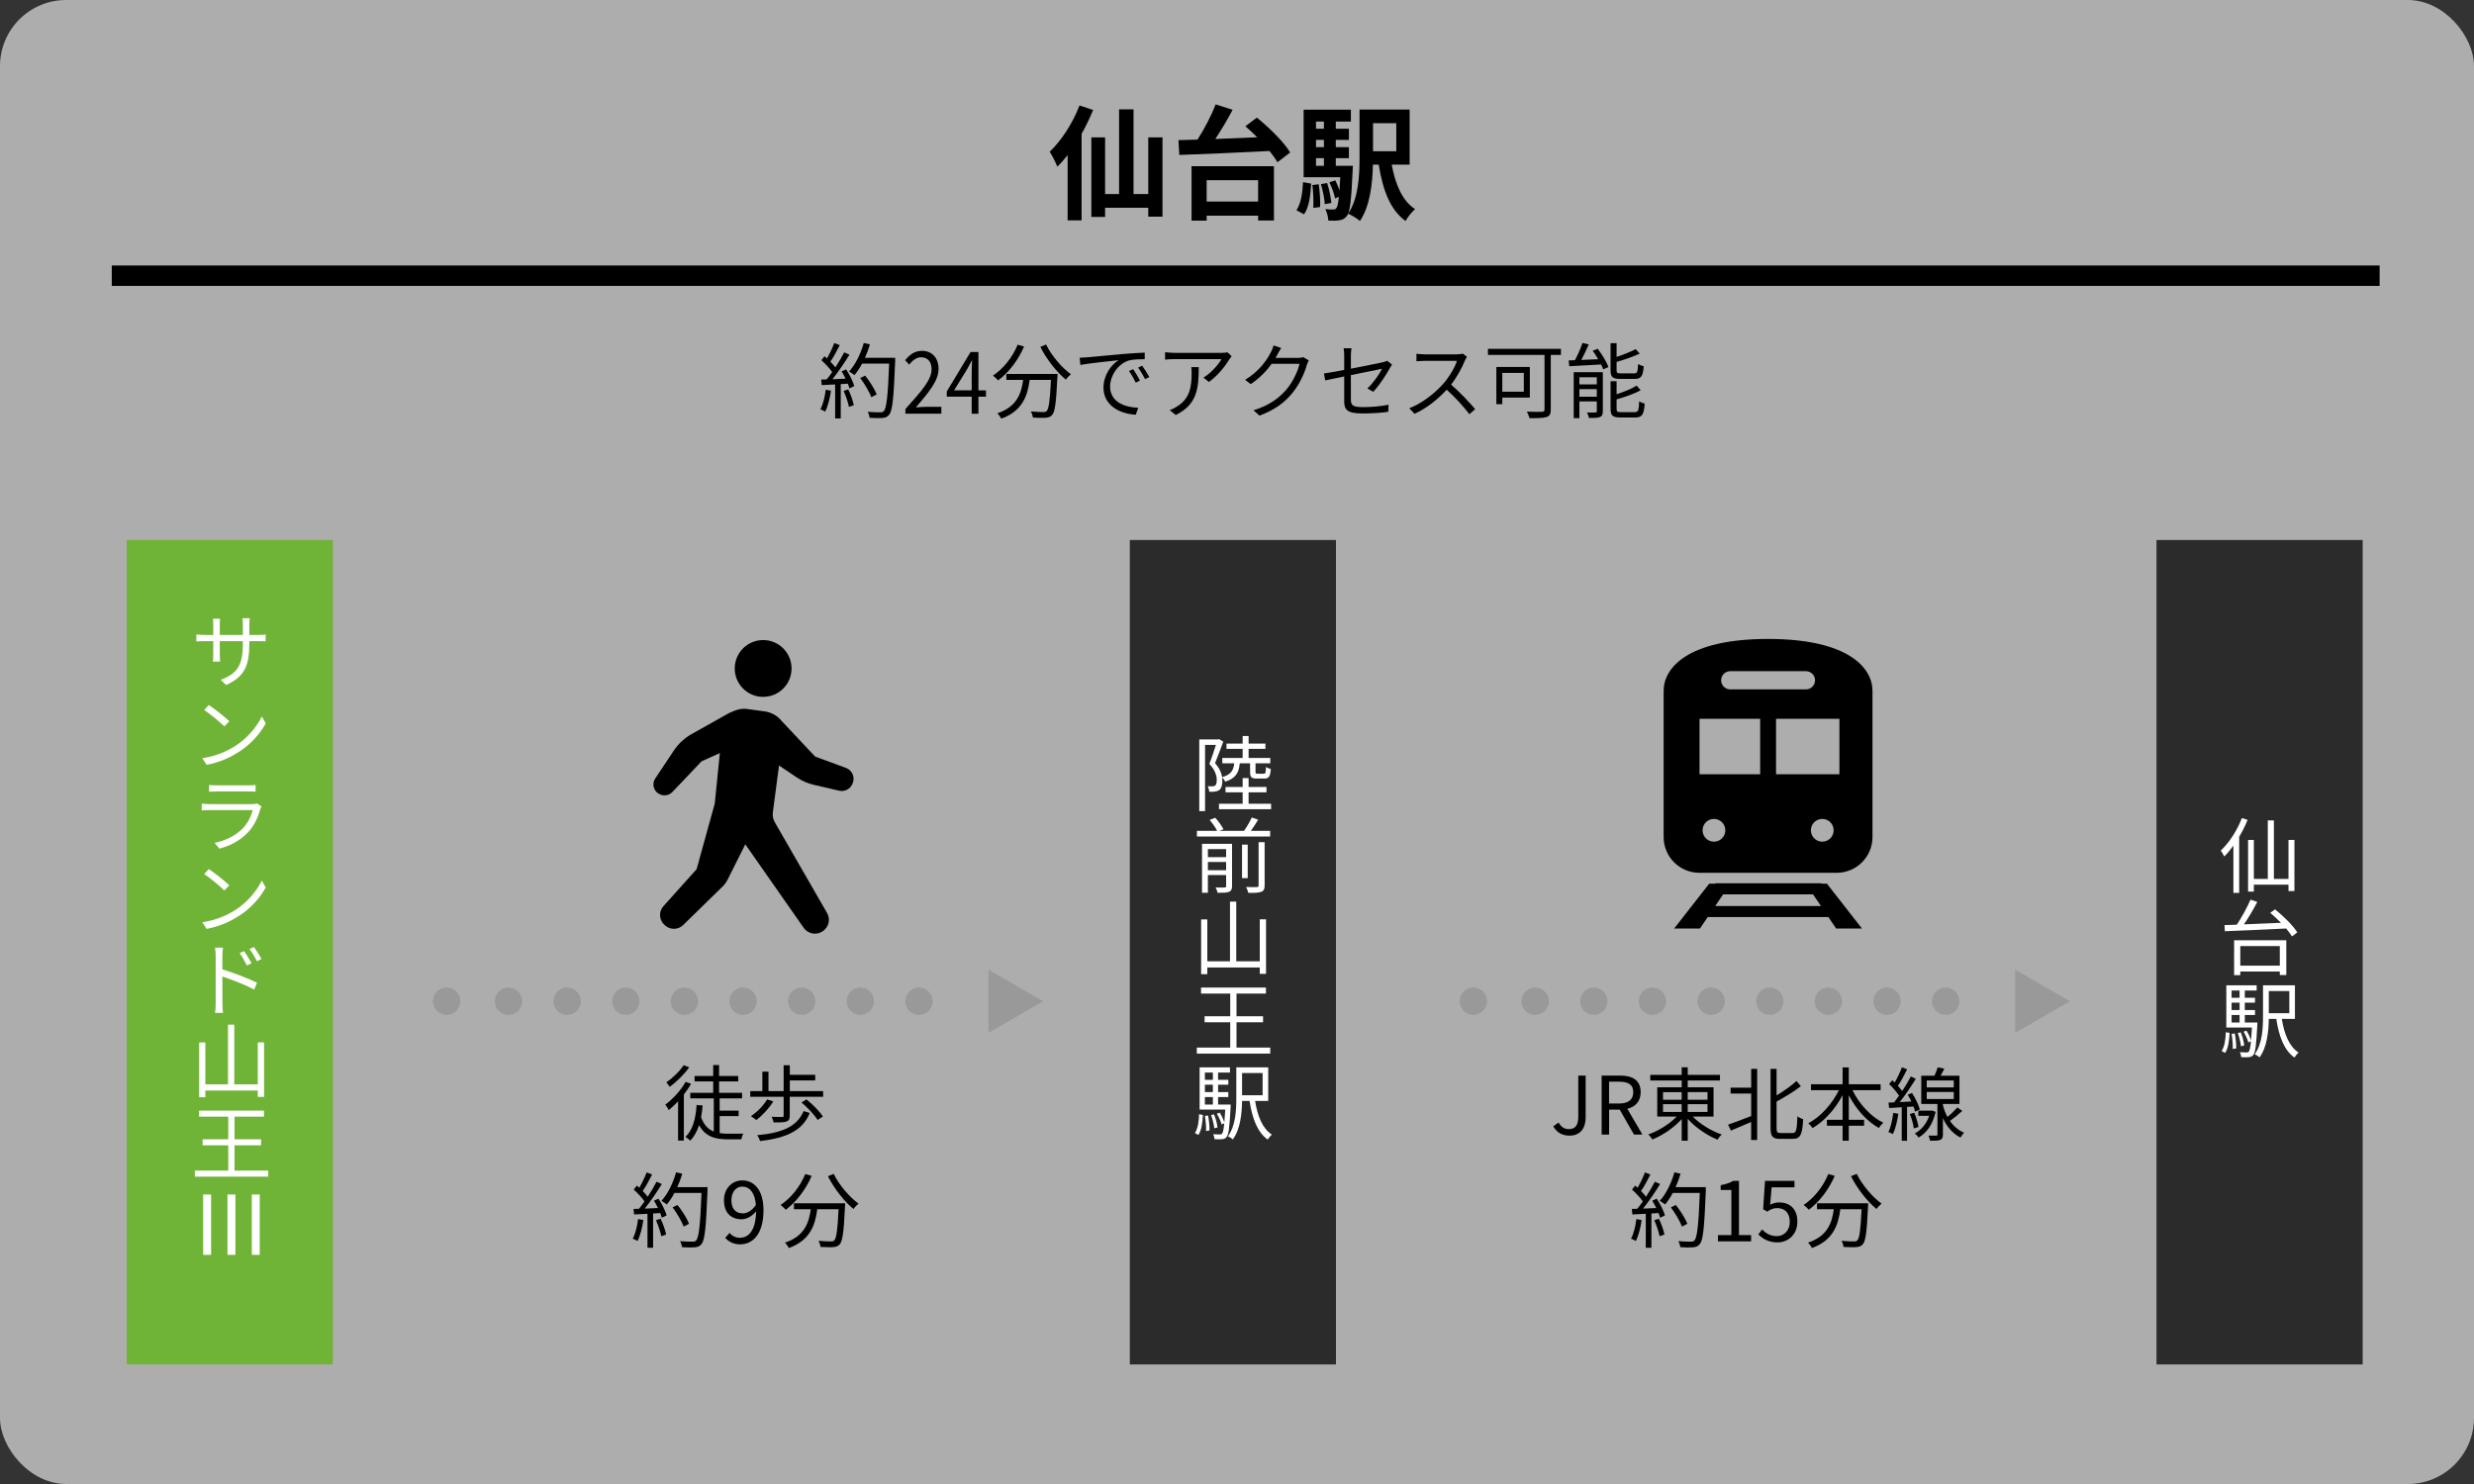 <?xml version="1.0" encoding="UTF-8"?><svg id="_レイヤー_2" xmlns="http://www.w3.org/2000/svg" width="600" height="360" viewBox="0 0 600 360"><rect x="0" y="0" width="600" height="360" fill="#333333" stroke="none"/><defs><style>.cls-1{fill:#70b437;}.cls-2{fill:#fff;}.cls-3{fill:none;stroke:#000;stroke-miterlimit:10;stroke-width:4.95px;}.cls-4{opacity:.6;}.cls-5{fill:#999;}.cls-6{isolation:isolate;opacity:.75;}</style></defs><g id="_レイヤー_1-2"><g><g class="cls-4"><rect class="cls-2" width="600" height="360" rx="16.04" ry="16.04"/></g><rect class="cls-1" x="30.73" y="131" width="50" height="200"/><rect class="cls-6" x="274" y="131" width="50" height="200"/><rect class="cls-6" x="523" y="131" width="50" height="200"/><g><path d="m265.1,26.67c-.78,1.92-1.71,3.9-2.79,5.79v21h-3.39v-15.84c-.81,1.05-1.65,1.98-2.49,2.82-.33-.84-1.26-2.79-1.86-3.63,2.85-2.7,5.61-6.96,7.23-11.22l3.3,1.08h0Zm16.83,6.66v19.23h-3.45v-2.16h-10.47v2.22h-3.33v-19.29h3.33v13.74h3.39v-20.55h3.51v20.55h3.57v-13.74h3.45,0Z"/><path d="m304.82,28.53c2.97,2.43,6.54,5.88,8.07,8.46l-3.09,2.37c-.45-.81-1.11-1.74-1.92-2.73-7.92.42-16.29.75-21.87.96l-.21-3.6c1.38-.03,2.94-.09,4.62-.12,1.68-2.61,3.39-5.91,4.41-8.55l4.11,1.32c-1.26,2.37-2.76,4.89-4.2,7.08,3.24-.12,6.72-.27,10.17-.42-.96-.96-1.95-1.86-2.88-2.67,0,0,2.79-2.1,2.79-2.1Zm-15.84,11.79h19.98v13.17h-3.84v-1.17h-12.48v1.2h-3.66v-13.2Zm3.66,3.39v5.19h12.48v-5.19h-12.48Z"/><path d="m314.42,51c1.08-1.59,1.47-4.17,1.59-6.81l1.98.36c-.18,2.82-.48,5.7-1.74,7.44l-1.83-.99h0Zm13.68-10.77s-.03.81-.06,1.2c-.3,7.2-.66,10.05-1.38,10.95-.54.69-1.05.93-1.8,1.05-.63.12-1.62.12-2.7.09-.06-.87-.33-2.04-.75-2.79.84.09,1.53.09,1.89.09s.6-.06.81-.36c.24-.3.42-1.08.6-2.7l-.93.36c-.18-1.08-.78-2.67-1.38-3.9l1.44-.48c.36.75.75,1.62,1.02,2.43.06-.9.12-1.95.18-3.18h-8.88v-16.38h11.46v2.88h-3.66v1.74h3.18v2.7h-3.18v1.77h3.18v2.67h-3.18v1.86s4.14,0,4.14,0Zm-8.28,4.47c.27,1.74.42,4.05.33,5.52l-1.65.21c.09-1.5,0-3.78-.21-5.55l1.53-.18Zm-.66-15.21v1.74h1.92v-1.74h-1.92Zm1.92,4.44h-1.92v1.77h1.92v-1.77Zm-1.92,6.3h1.92v-1.86h-1.92v1.86Zm2.7,4.17c.51,1.53.9,3.51,1.02,4.83l-1.59.3c-.06-1.29-.48-3.3-.93-4.86l1.5-.27Zm15.66-4.47c.87,4.74,2.55,8.79,5.67,10.8-.78.66-1.83,1.98-2.31,2.88-3.78-2.73-5.52-7.56-6.51-13.68h-1.41c-.09,4.53-.69,10.08-3.15,13.68-.57-.54-2.07-1.44-2.85-1.77,2.55-3.81,2.76-9.39,2.76-13.74v-11.52h12.15v13.35h-4.35Zm-4.53-10.05v6.81h5.64v-6.81s-5.64,0-5.64,0Z"/></g><g><path d="m201.54,94.78c-.28,1.88-.76,3.8-1.42,5.08-.24-.18-.84-.46-1.16-.56.66-1.22,1.08-3,1.3-4.76l1.28.24Zm3.66-5.18c.84,1.28,1.7,2.98,1.98,4.06l-1.18.56c-.08-.34-.2-.72-.38-1.14l-1.72.1v8.32h-1.36v-8.24l-3.26.16-.12-1.34c.4,0,.86-.02,1.32-.04.44-.52.9-1.14,1.34-1.78-.6-.9-1.68-2.04-2.62-2.88l.76-.96c.2.16.4.34.6.52.66-1.12,1.36-2.62,1.78-3.72l1.32.5c-.68,1.34-1.52,2.94-2.28,4.02.48.48.9.96,1.22,1.38.82-1.26,1.58-2.56,2.14-3.64l1.28.56c-1.16,1.88-2.76,4.24-4.14,5.96,1-.04,2.1-.1,3.2-.14-.3-.62-.64-1.24-.98-1.78l1.1-.48h0Zm.52,4.86c.58,1.22,1.16,2.8,1.34,3.84l-1.18.4c-.18-1.04-.74-2.64-1.28-3.88l1.12-.36Zm11.38-6.9c-.36,8.96-.64,12.06-1.46,13.04-.46.58-.9.72-1.66.8-.66.06-1.88.04-3.08-.04-.04-.42-.2-1.06-.48-1.46,1.34.12,2.56.12,3.06.12.38,0,.64-.04.86-.3.66-.68,1-3.72,1.3-11.52h-6.56c-.56,1.06-1.2,2.02-1.86,2.8-.28-.24-.94-.68-1.3-.88,1.54-1.66,2.82-4.28,3.56-6.92l1.5.34c-.34,1.12-.74,2.22-1.22,3.26h7.34v.76h0Zm-5.78,8.8c-.46-1.22-1.58-3.2-2.7-4.66l1.2-.58c1.12,1.4,2.32,3.3,2.8,4.56,0,0-1.3.68-1.3.68Z"/><path d="m248.36,84.06c-1.44,3.36-3.76,6.34-6.28,8.22-.26-.32-.9-.88-1.26-1.16,2.52-1.68,4.74-4.44,5.98-7.5l1.56.44Zm8.12,6.66s-.02.52-.04.72c-.28,6.14-.58,8.44-1.26,9.2-.42.5-.84.62-1.54.7-.66.06-1.9.02-3.14-.04-.04-.44-.22-1.04-.5-1.48,1.3.12,2.54.14,3,.14.42,0,.66-.04.84-.26.52-.5.8-2.5,1.04-7.54h-5.16c-.52,3.94-1.8,7.56-6.88,9.4-.2-.38-.62-.98-.96-1.3,4.7-1.56,5.8-4.74,6.26-8.1h-4.08v-1.44h12.42Zm-2.78-7.14c1.3,2.68,3.86,5.68,6.02,7.2-.38.32-.94.9-1.22,1.32-2.2-1.78-4.72-5-6.2-7.96l1.4-.56h0Z"/><path d="m263.6,86.68c1.3-.12,5.04-.48,8.68-.8,2.16-.18,4.02-.28,5.34-.34v1.6c-1.14,0-2.86.02-3.88.32-2.82.9-4.52,3.92-4.52,6.26,0,3.86,3.6,5.08,6.82,5.2l-.58,1.68c-3.66-.16-7.84-2.12-7.84-6.54,0-3.08,1.86-5.6,3.68-6.68-1.74.2-7.14.72-9.28,1.16l-.18-1.76c.76-.02,1.38-.06,1.76-.1h0Zm12.86,5.66l-1.02.48c-.46-.96-1.04-2-1.64-2.82l1.02-.44c.46.66,1.22,1.9,1.64,2.78Zm2.28-.86l-1.04.48c-.48-.96-1.06-1.94-1.7-2.78l1-.46c.48.66,1.26,1.88,1.74,2.76h0Z"/><path d="m298.7,86.42c-.14.2-.4.5-.54.72-.8,1.36-2.7,3.94-4.98,5.52l-1.32-1.06c1.84-1.08,3.72-3.24,4.36-4.48h-11.38c-.74,0-1.48.04-2.28.12v-1.8c.7.08,1.54.16,2.28.16h11.48c.38,0,1.1-.06,1.4-.12l.98.94h0Zm-7.98,2.64c0,5.42-.48,9.08-5.58,11.62l-1.46-1.2c.54-.18,1.22-.5,1.78-.88,3.1-1.9,3.54-4.76,3.54-8.1,0-.48-.02-.92-.08-1.44h1.8,0Z"/><path d="m317.42,87.44c-.16.28-.36.74-.48,1.06-.54,2-1.76,4.72-3.54,6.88-1.82,2.22-4.2,4.06-7.96,5.44l-1.44-1.3c3.66-1.08,6.16-2.9,7.98-5.02,1.56-1.84,2.78-4.42,3.18-6.24h-6.76c-1.2,1.68-2.88,3.46-5.06,4.92l-1.38-1.04c3.46-2.06,5.42-4.96,6.28-6.76.22-.34.5-1.06.62-1.58l1.86.62c-.34.52-.7,1.18-.9,1.56-.14.28-.3.56-.48.84h5.44c.54,0,.98-.06,1.3-.18l1.34.8h0Z"/><path d="m331.62,94.22c1.5-1.36,2.96-3.56,3.56-4.76-.34.08-4.02.82-7.56,1.54v5.94c0,1.38.5,1.82,2.9,1.82s4.24-.2,6.24-.58l-.08,1.72c-1.78.24-3.78.4-6.28.4-3.72,0-4.4-.96-4.4-2.94v-6.04c-2.02.4-3.8.78-4.6.96l-.32-1.68c.9-.12,2.8-.46,4.92-.86v-3.42c0-.6-.04-1.26-.14-1.84h1.9c-.1.58-.14,1.26-.14,1.84v3.12c3.4-.66,6.9-1.38,7.74-1.56.44-.1.82-.22,1.06-.36l1.18.92c-.14.2-.36.54-.5.8-.92,1.66-2.48,4.16-4.08,5.82l-1.4-.84h0Z"/><path d="m355.78,86.56c-.12.16-.38.6-.5.88-.68,1.72-1.94,4.06-3.36,5.86,2.1,1.8,4.54,4.4,5.84,5.96l-1.4,1.22c-1.34-1.76-3.46-4.12-5.5-5.94-2.14,2.3-4.84,4.5-7.8,5.84l-1.28-1.34c3.22-1.26,6.18-3.64,8.24-5.94,1.36-1.54,2.82-3.92,3.32-5.56h-7.8c-.7,0-1.8.08-2.02.1v-1.82c.28.04,1.42.14,2.02.14h7.72c.66,0,1.18-.08,1.5-.18l1.02.78h0Z"/><path d="m378.56,86.1h-2.46v13.24c0,1.08-.26,1.6-1.02,1.82-.8.28-2.18.28-4.14.28-.1-.42-.4-1.16-.64-1.58,1.6.08,3.24.06,3.7.04.44-.02.58-.16.58-.58v-13.22h-13.72v-1.48h17.7v1.48Zm-14.22,10.34v1.6h-1.44v-9.02h8.12v7.42h-6.68Zm0-5.98v4.56h5.22v-4.56h-5.22Z"/><path d="m387.48,84.6c1.04,1.38,2.18,3.22,2.6,4.44l-1.26.56c-.12-.34-.3-.74-.52-1.18-2.8.16-5.68.3-7.72.42l-.14-1.4c.46-.02.96-.04,1.52-.06.68-1.26,1.42-2.96,1.84-4.18l1.5.36c-.54,1.22-1.18,2.62-1.8,3.76l4.1-.18c-.42-.72-.88-1.44-1.34-2.06l1.22-.48Zm1.24,15.16c0,.74-.14,1.16-.68,1.4-.56.22-1.42.24-2.68.24-.08-.38-.28-.98-.48-1.34.94.04,1.78.02,2.06,0,.26,0,.32-.06.32-.32v-2.36h-4.22v4.06h-1.38v-11.16h7.06v9.48Zm-5.68-8.24v1.72h4.22v-1.72h-4.22Zm4.22,4.72v-1.84h-4.22v1.84h4.22Zm5.74-4.32c-1.9,0-2.4-.44-2.4-2.08v-6.6h1.46v3.34c1.7-.56,3.48-1.28,4.62-1.88l1,1.08c-1.58.74-3.7,1.46-5.62,2.02v2.02c0,.64.16.76,1.06.76h3.18c.76,0,.9-.32.98-2.3.34.24.92.48,1.36.58-.18,2.42-.64,3.06-2.22,3.06h-3.42,0Zm3.46,8.06c.84,0,.98-.4,1.08-2.64.34.24.92.48,1.34.56-.2,2.68-.64,3.38-2.3,3.38h-3.54c-1.92,0-2.44-.44-2.44-2.08v-6.72h1.46v3.16c1.82-.58,3.72-1.36,4.86-2.1l.98,1.12c-1.54.88-3.82,1.64-5.84,2.22v2.32c0,.66.18.78,1.12.78h3.28Z"/></g><g><path class="cls-2" d="m62.62,154.03c.88,0,1.54-.04,1.8-.1v1.66c-.2-.02-.92-.06-1.78-.06h-2.18v.68c0,5.24-1.12,7.94-5.62,9.96l-1.3-1.26c3.56-1.36,5.36-3.04,5.36-8.56v-.82h-5.6v3.18c0,.74.06,1.6.08,1.78h-1.76c.04-.18.1-1.02.1-1.78v-3.18h-2.12c-.84,0-1.76.06-1.98.08v-1.7c.18.04,1.14.12,1.98.12h2.12v-2.52c0-.64-.06-1.22-.08-1.42h1.74c-.02.2-.08.74-.08,1.42v2.52h5.6v-2.44c0-.78-.06-1.42-.1-1.62h1.76c-.02.2-.1.84-.1,1.62v2.44s2.16,0,2.16,0Z"/><path class="cls-2" d="m56.93,181.05c3.04-1.9,5.42-4.82,6.56-7.24l.96,1.68c-1.34,2.44-3.64,5.12-6.62,6.98-1.96,1.24-4.44,2.46-7.72,3.06l-1.04-1.6c3.44-.52,6-1.72,7.86-2.88h0Zm-1.32-6.08l-1.2,1.24c-1-1-3.42-3-4.88-3.98l1.1-1.2c1.32.86,3.94,2.9,4.98,3.94h0Z"/><path class="cls-2" d="m63.42,195.61c-.1.18-.22.42-.26.56-.52,1.94-1.4,3.98-2.88,5.6-2.06,2.24-4.54,3.4-7.04,4.1l-1.2-1.4c2.78-.56,5.24-1.84,6.92-3.6,1.18-1.26,1.98-2.92,2.32-4.36h-10.42c-.48,0-1.22.02-1.94.08v-1.64c.74.06,1.4.12,1.94.12h10.36c.44,0,.86-.06,1.08-.16,0,0,1.12.7,1.12.7Zm-12.72-5.18c.52.06,1.12.08,1.76.08h7.74c.6,0,1.3-.02,1.78-.08v1.62c-.48-.04-1.16-.06-1.82-.06h-7.7c-.6,0-1.22.02-1.76.06v-1.62Z"/><path class="cls-2" d="m56.93,220.85c3.04-1.9,5.42-4.82,6.56-7.24l.96,1.68c-1.34,2.44-3.64,5.12-6.62,6.98-1.96,1.24-4.44,2.46-7.72,3.06l-1.04-1.6c3.44-.52,6-1.72,7.86-2.88h0Zm-1.32-6.08l-1.2,1.24c-1-1-3.42-3-4.88-3.98l1.1-1.2c1.32.86,3.94,2.9,4.98,3.94h0Z"/><path class="cls-2" d="m53.93,235.15c2.6.8,6.32,2.22,8.4,3.24l-.68,1.66c-2.12-1.14-5.54-2.46-7.72-3.16l.02,6.48c0,.64.04,1.7.12,2.34h-1.9c.1-.62.14-1.6.14-2.34v-11.42c0-.56-.04-1.44-.16-2.06h1.92c-.06.62-.14,1.46-.14,2.06,0,0,0,3.2,0,3.2Zm5.94-.96c-.5-1.02-1.12-2.1-1.76-2.98l1.1-.48c.48.7,1.32,2.02,1.78,2.94l-1.12.52h0Zm2.44-1c-.5-1.04-1.14-2.08-1.8-2.96l1.06-.5c.52.68,1.38,2,1.84,2.92l-1.1.54h0Z"/><path class="cls-2" d="m64.04,252.87v13.22h-1.52v-1.54h-12.72v1.62h-1.5v-13.28h1.5v10.16h5.5v-14.48h1.52v14.48h5.7v-10.18h1.52Z"/><path class="cls-2" d="m65.06,283.98v1.46h-17.8v-1.46h8.1v-6.14h-6.22v-1.46h6.22v-5.5h-7.08v-1.46h15.74v1.46h-7.14v5.5h6.44v1.46h-6.44v6.14h8.18Z"/><path class="cls-2" d="m49.27,289.77h1.92v14.64h-1.92v-14.64Zm5.9,0h1.92v14.64h-1.92v-14.64Zm5.9,0h1.92v14.64h-1.92v-14.64Z"/></g><g><path class="cls-2" d="m300.67,185.17c-.22,2.32-1,3.66-3.54,4.46-.12-.32-.44-.78-.74-1.02.04.26.06.52.06.78,0,1.08-.24,1.9-.78,2.28-.28.2-.66.32-1.06.36-.4.06-.88.06-1.34.04-.02-.38-.16-.96-.38-1.36.46.06.84.06,1.14.04.26,0,.48-.06.66-.16.28-.22.4-.76.4-1.36,0-1.06-.38-2.4-1.8-3.92.58-1.44,1.16-3.24,1.6-4.6h-2.64v16.06h-1.4v-17.4h4.58l.24-.06,1,.6c-.6,1.62-1.34,3.64-2,5.22,1.12,1.26,1.56,2.4,1.72,3.4,2.1-.6,2.74-1.58,2.94-3.36h-2.9v-1.3h4.94v-2.2h-3.92v-1.28h3.92v-1.84h1.44v1.84h4.08v1.28h-4.08v2.2h5.26v1.3h-3.58v2.06c0,.4.04.46.52.46h1.48c.4,0,.5-.18.54-1.64.26.22.8.4,1.16.5-.12,1.86-.5,2.32-1.52,2.32h-1.84c-1.36,0-1.66-.36-1.66-1.64v-2.06h-2.5Zm7.6,9.8v1.34h-12.64v-1.34h5.74v-2.76h-4.16v-1.3h4.16v-2.16h1.44v2.16h4.34v1.3h-4.34v2.76h5.46Z"/><path class="cls-2" d="m308.04,201.56v1.36h-17.76v-1.36h4.9c-.36-.78-1.14-1.86-1.82-2.66l1.36-.52c.78.84,1.62,2.02,2,2.8l-.98.38h5.96c.68-.96,1.44-2.28,1.88-3.24l1.56.52c-.54.92-1.2,1.9-1.78,2.72h4.68Zm-9.24,13.4c0,.76-.18,1.14-.72,1.38-.56.24-1.42.24-2.78.24-.08-.38-.28-.92-.48-1.3,1,.04,1.9.04,2.16.02.3-.02.38-.1.38-.36v-2.66h-4.42v4.3h-1.42v-11.88h7.28v10.26h0Zm-5.86-8.98v1.96h4.42v-1.96h-4.42Zm4.42,5.12v-2h-4.42v2h4.42Zm5.24,1.92h-1.38v-8.12h1.38v8.12Zm2.64-8.72h1.46v10.5c0,.9-.2,1.3-.8,1.54-.64.24-1.64.28-3.16.26-.08-.4-.32-1.02-.54-1.42,1.22.04,2.3.04,2.6.02.34-.02.44-.1.44-.4v-10.5Z"/><path class="cls-2" d="m307.04,223.02v13.22h-1.52v-1.54h-12.72v1.62h-1.5v-13.28h1.5v10.16h5.5v-14.48h1.52v14.48h5.7v-10.18h1.52Z"/><path class="cls-2" d="m308.06,254.13v1.46h-17.8v-1.46h8.1v-6.14h-6.22v-1.46h6.22v-5.5h-7.08v-1.46h15.74v1.46h-7.14v5.5h6.44v1.46h-6.44v6.14h8.18Z"/><path class="cls-2" d="m289.79,274.85c.72-1.02.96-2.8,1.02-4.56l.92.18c-.1,1.82-.32,3.74-1.1,4.86l-.84-.48h0Zm8.68-6.9s0,.4-.02.6c-.26,4.92-.48,6.68-.98,7.28-.3.36-.62.48-1.1.52-.4.04-1.1.04-1.82,0-.04-.36-.16-.88-.34-1.2.7.04,1.34.06,1.6.06s.42-.04.58-.2c.2-.26.38-.98.52-2.52l-.64.28c-.2-.72-.68-1.8-1.16-2.6l.7-.26c.44.7.88,1.64,1.12,2.32.08-.8.14-1.8.22-3.06h-6.22v-10.24h7.36v1.26h-2.88v1.76h2.48v1.18h-2.48v1.8h2.48v1.2h-2.48v1.82h3.06Zm-6.26-7.76v1.76h1.94v-1.76h-1.94Zm1.94,2.94h-1.94v1.8h1.94v-1.8Zm-1.94,4.82h1.94v-1.82h-1.94v1.82Zm.78,2.66c.22,1.16.36,2.64.34,3.62l-.84.14c.06-1-.08-2.48-.28-3.66l.78-.1Zm1.5,3.1c-.08-.86-.42-2.2-.78-3.22l.72-.16c.42,1,.76,2.32.84,3.18l-.78.2Zm9.9-6.64c.58,3.66,1.8,6.72,4.06,8.16-.32.3-.78.84-1,1.22-2.52-1.8-3.76-5.14-4.4-9.38h-1.82c-.04,2.98-.4,6.82-2.24,9.34-.24-.26-.86-.62-1.18-.76,1.86-2.58,2.02-6.3,2.02-9.18v-7.54h7.74v8.14h-3.18Zm-3.16-6.76v5.38h4.98v-5.38h-4.98Z"/></g><g><path class="cls-2" d="m545.09,198.88c-.56,1.4-1.26,2.82-2.04,4.12v13.6h-1.4v-11.46c-.72,1-1.46,1.88-2.22,2.64-.14-.32-.58-1.1-.84-1.44,2.02-1.9,3.96-4.86,5.12-7.88l1.38.42h0Zm11.36,4.88v12.4h-1.44v-1.56h-8.4v1.68h-1.4v-12.52h1.4v9.46h3.38v-14.2h1.48v14.2h3.54v-9.46h1.44Z"/><path class="cls-2" d="m551.74,220.6c2.02,1.6,4.38,3.94,5.4,5.58l-1.28.98c-.34-.56-.84-1.22-1.42-1.92-5.44.3-11.2.5-14.86.66l-.1-1.48c.88-.02,1.9-.06,3-.1,1.18-1.78,2.54-4.24,3.32-6.08l1.64.56c-.92,1.78-2.12,3.82-3.24,5.44,2.74-.1,5.88-.24,8.98-.38-.84-.86-1.74-1.7-2.6-2.42l1.16-.84h0Zm-9.92,7.5h12.66v8.42h-1.58v-.84h-9.58v.88h-1.5v-8.46h0Zm1.5,1.4v4.76h9.58v-4.76h-9.58Z"/><path class="cls-2" d="m538.79,254.95c.72-1.02.96-2.8,1.02-4.56l.92.18c-.1,1.82-.32,3.74-1.1,4.86l-.84-.48Zm8.68-6.9s0,.4-.02.6c-.26,4.92-.48,6.68-.98,7.28-.3.36-.62.48-1.1.52-.4.04-1.1.04-1.82,0-.04-.36-.16-.88-.34-1.2.7.04,1.34.06,1.6.06s.42-.04.58-.2c.2-.26.38-.98.52-2.52l-.64.28c-.2-.72-.68-1.8-1.16-2.6l.7-.26c.44.7.88,1.64,1.12,2.32.08-.8.14-1.8.22-3.06h-6.22v-10.24h7.36v1.26h-2.88v1.76h2.48v1.18h-2.48v1.8h2.48v1.2h-2.48v1.82h3.06Zm-6.26-7.76v1.76h1.94v-1.76h-1.94Zm1.94,2.94h-1.94v1.8h1.94v-1.8Zm-1.94,4.82h1.94v-1.82h-1.94v1.82Zm.78,2.66c.22,1.16.36,2.64.34,3.62l-.84.14c.06-1-.08-2.48-.28-3.66l.78-.1h0Zm1.5,3.1c-.08-.86-.42-2.2-.78-3.22l.72-.16c.42,1,.76,2.32.84,3.18l-.78.2h0Zm9.9-6.64c.58,3.66,1.8,6.72,4.06,8.16-.32.3-.78.84-1,1.22-2.52-1.8-3.76-5.14-4.4-9.38h-1.82c-.04,2.98-.4,6.82-2.24,9.34-.24-.26-.86-.62-1.18-.76,1.86-2.58,2.02-6.3,2.02-9.18v-7.54h7.74v8.14h-3.18Zm-3.16-6.76v5.38h4.98v-5.38h-4.98Z"/></g><g><path d="m398.14,295.97c-.28,1.88-.76,3.8-1.42,5.08-.24-.18-.84-.46-1.16-.56.66-1.22,1.08-3,1.3-4.76l1.28.24h0Zm3.66-5.18c.84,1.28,1.7,2.98,1.98,4.06l-1.18.56c-.08-.34-.2-.72-.38-1.14l-1.72.1v8.32h-1.36v-8.24l-3.26.16-.12-1.34c.4,0,.86-.02,1.32-.04.44-.52.9-1.14,1.34-1.78-.6-.9-1.68-2.04-2.62-2.88l.76-.96c.2.16.4.34.6.52.66-1.12,1.36-2.62,1.78-3.72l1.32.5c-.68,1.34-1.52,2.94-2.28,4.02.48.48.9.96,1.22,1.38.82-1.26,1.58-2.56,2.14-3.64l1.28.56c-1.16,1.88-2.76,4.24-4.14,5.96,1-.04,2.1-.1,3.2-.14-.3-.62-.64-1.24-.98-1.78l1.1-.48h0Zm.52,4.86c.58,1.22,1.16,2.8,1.34,3.84l-1.18.4c-.18-1.04-.74-2.64-1.28-3.88l1.12-.36Zm11.38-6.9c-.36,8.96-.64,12.06-1.46,13.04-.46.58-.9.72-1.66.8-.66.06-1.88.04-3.08-.04-.04-.42-.2-1.06-.48-1.46,1.34.12,2.56.12,3.06.12.38,0,.64-.04.86-.3.66-.68,1-3.72,1.3-11.52h-6.56c-.56,1.06-1.2,2.02-1.86,2.8-.28-.24-.94-.68-1.3-.88,1.54-1.66,2.82-4.28,3.56-6.92l1.5.34c-.34,1.12-.74,2.22-1.22,3.26h7.34v.76Zm-5.78,8.8c-.46-1.22-1.58-3.2-2.7-4.66l1.2-.58c1.12,1.4,2.32,3.3,2.8,4.56l-1.3.68Z"/><path d="m416.64,299.61h3.26v-10.94h-2.6v-1.16c1.3-.24,2.24-.58,3.04-1.04h1.4v13.14h2.94v1.52h-8.04v-1.52Z"/><path d="m426.44,299.45l.9-1.2c.84.84,1.9,1.62,3.6,1.62s3.12-1.32,3.12-3.46-1.2-3.34-3.04-3.34c-.98,0-1.6.3-2.44.86l-.98-.6.46-6.86h7.14v1.56h-5.54l-.36,4.24c.64-.36,1.3-.58,2.18-.58,2.44,0,4.42,1.44,4.42,4.66s-2.32,5.04-4.8,5.04c-2.28,0-3.68-.96-4.66-1.94Z"/><path d="m444.96,285.25c-1.44,3.36-3.76,6.34-6.28,8.22-.26-.32-.9-.88-1.26-1.16,2.52-1.68,4.74-4.44,5.98-7.5l1.56.44Zm8.12,6.66s-.02.52-.04.72c-.28,6.14-.58,8.44-1.26,9.2-.42.5-.84.62-1.54.7-.66.06-1.9.02-3.14-.04-.04-.44-.22-1.04-.5-1.48,1.3.12,2.54.14,3,.14.42,0,.66-.04.84-.26.52-.5.8-2.5,1.04-7.54h-5.16c-.52,3.94-1.8,7.56-6.88,9.4-.2-.38-.62-.98-.96-1.3,4.7-1.56,5.8-4.74,6.26-8.1h-4.08v-1.44h12.42Zm-2.78-7.14c1.3,2.68,3.86,5.68,6.02,7.2-.38.32-.94.9-1.22,1.32-2.2-1.78-4.72-5-6.2-7.96l1.4-.56h0Z"/></g><g><path d="m167.59,262.91c-.48.88-1.1,1.76-1.74,2.62v11.16h-1.4v-9.52c-.74.78-1.5,1.52-2.26,2.12-.14-.3-.58-1-.84-1.32,1.82-1.34,3.74-3.42,4.92-5.52l1.32.46h0Zm-.44-4c-1.18,1.68-3.06,3.54-4.74,4.74-.2-.3-.56-.82-.82-1.08,1.54-1.04,3.32-2.76,4.2-4.16l1.36.5h0Zm7.38,15.96c.68.12,1.42.16,2.18.16.48,0,2.88,0,3.56-.02-.22.36-.4,1-.48,1.38h-3.18c-3.16,0-5.54-.64-7.06-3.44-.5,1.5-1.18,2.76-2.16,3.76-.22-.24-.82-.7-1.14-.92,1.76-1.68,2.46-4.38,2.7-7.74l1.46.12c-.08,1-.22,1.94-.38,2.84.68,1.92,1.74,2.96,3.08,3.48v-8.04h-5.7v-1.34h5.56v-2.78h-4.52v-1.3h4.52v-2.66h1.42v2.66h4.64v1.3h-4.64v2.78h5.58v1.34h-5.44v2.98h4.6v1.32h-4.6v4.12h0Z"/><path d="m199.63,264.69v1.38h-8.1v4.6c0,.78-.18,1.18-.8,1.4-.6.22-1.58.22-3.12.22-.06-.42-.28-.94-.46-1.36,1.16.04,2.2.04,2.52.04.3-.02.38-.08.38-.34v-4.56h-8.1v-1.38h2.94v-4.72h1.48v4.72h3.68v-6.28h1.5v2.32h6.16v1.36h-6.16v2.6h8.08Zm-12.08,2.5c-1.06,1.7-2.68,3.42-4.12,4.52-.28-.24-.94-.72-1.32-.94,1.5-1,3-2.52,3.94-4.06l1.5.48Zm8.82,2.8c-1.66,4.24-5.58,6.06-12.04,6.82-.12-.46-.42-1.06-.72-1.42,6.12-.56,9.74-2.12,11.28-5.86l1.48.46Zm-.8-3.3c1.5,1.2,3.22,2.92,4,4.16l-1.28.84c-.72-1.18-2.42-3-3.9-4.24l1.18-.76Z"/><path d="m156.03,295.97c-.28,1.88-.76,3.8-1.42,5.08-.24-.18-.84-.46-1.16-.56.66-1.22,1.08-3,1.3-4.76l1.28.24h0Zm3.66-5.18c.84,1.28,1.7,2.98,1.98,4.06l-1.18.56c-.08-.34-.2-.72-.38-1.14l-1.72.1v8.32h-1.36v-8.24l-3.26.16-.12-1.34c.4,0,.86-.02,1.32-.04.44-.52.9-1.14,1.34-1.78-.6-.9-1.68-2.04-2.62-2.88l.76-.96c.2.16.4.34.6.52.66-1.12,1.36-2.62,1.78-3.72l1.32.5c-.68,1.34-1.52,2.94-2.28,4.02.48.48.9.96,1.22,1.38.82-1.26,1.58-2.56,2.14-3.64l1.28.56c-1.16,1.88-2.76,4.24-4.14,5.96,1-.04,2.1-.1,3.2-.14-.3-.62-.64-1.24-.98-1.78l1.1-.48h0Zm.52,4.86c.58,1.22,1.16,2.8,1.34,3.84l-1.18.4c-.18-1.04-.74-2.64-1.28-3.88l1.12-.36Zm11.38-6.9c-.36,8.96-.64,12.06-1.46,13.04-.46.58-.9.72-1.66.8-.66.06-1.88.04-3.08-.04-.04-.42-.2-1.06-.48-1.46,1.34.12,2.56.12,3.06.12.38,0,.64-.04.86-.3.66-.68,1-3.72,1.3-11.52h-6.56c-.56,1.06-1.2,2.02-1.86,2.8-.28-.24-.94-.68-1.3-.88,1.54-1.66,2.82-4.28,3.56-6.92l1.5.34c-.34,1.12-.74,2.22-1.22,3.26h7.34v.76h0Zm-5.78,8.8c-.46-1.22-1.58-3.2-2.7-4.66l1.2-.58c1.12,1.4,2.32,3.3,2.8,4.56l-1.3.68Z"/><path d="m196.85,285.25c-1.44,3.36-3.76,6.34-6.28,8.22-.26-.32-.9-.88-1.26-1.16,2.52-1.68,4.74-4.44,5.98-7.5l1.56.44Zm8.12,6.66s-.02.52-.04.72c-.28,6.14-.58,8.44-1.26,9.2-.42.5-.84.62-1.54.7-.66.06-1.9.02-3.14-.04-.04-.44-.22-1.04-.5-1.48,1.3.12,2.54.14,3,.14.42,0,.66-.04.84-.26.52-.5.8-2.5,1.04-7.54h-5.16c-.52,3.94-1.8,7.56-6.88,9.4-.2-.38-.62-.98-.96-1.3,4.7-1.56,5.8-4.74,6.26-8.1h-4.08v-1.44h12.42Zm-2.78-7.14c1.3,2.68,3.86,5.68,6.02,7.2-.38.32-.94.9-1.22,1.32-2.2-1.78-4.72-5-6.2-7.96l1.4-.56h0Z"/></g><g><path d="m441.69,214.37v-.09h-25.72v.09h-1.45l-8.5,10.88h6.26l1.88-2.78h29.27l1.88,2.78h6.26l-8.5-10.88h-1.39.01Zm-25.71,5.42l1.92-2.83h21.8l1.92,2.83h-25.64Z"/><path d="m428.8,155c-19.66,0-25.33,7.13-25.33,12.58v35.48c0,4.79,3.88,8.67,8.67,8.67h33.31c4.79,0,8.67-3.89,8.67-8.67v-35.48c0-5.44-5.67-12.58-25.33-12.58h0Zm-9.18,7.82h18.36c1.22,0,2.21.99,2.21,2.21s-.99,2.21-2.21,2.21h-18.36c-1.22,0-2.21-.99-2.21-2.21s.99-2.21,2.21-2.21Zm-3.95,41.36c-1.52,0-2.76-1.23-2.76-2.76s1.23-2.76,2.76-2.76,2.76,1.23,2.76,2.76-1.23,2.76-2.76,2.76Zm11.21-16.35h-14.71v-13.46h14.71v13.46Zm15.06,16.35c-1.52,0-2.76-1.23-2.76-2.76s1.23-2.76,2.76-2.76,2.76,1.23,2.76,2.76-1.23,2.76-2.76,2.76Zm4.16-16.35h-15.37v-13.46h15.37v13.46Z"/></g><line class="cls-3" x1="27.11" y1="66.88" x2="577.11" y2="66.88"/><g><path d="m191.97,162.16c0-3.8-3.08-6.89-6.89-6.89s-6.89,3.08-6.89,6.89,3.08,6.89,6.89,6.89,6.89-3.08,6.89-6.89Z"/><path d="m159.6,192.43l.07.05c1.06.73,2.51.58,3.4-.35l7.08-7.45,4.43-1.99-1.25,12.37h-.02l-4.37,15.8-8.04,8.96c-.58.64-.87,1.48-.82,2.34s.44,1.66,1.09,2.23l.15.13c1.26,1.11,3.16,1.05,4.37-.12l9.52-9.31c.51-.49.93-1.07,1.25-1.7l4.29-8.57,14.17,20.27c.98,1.4,2.88,1.82,4.36.96l.11-.06c1.56-.91,2.1-2.92,1.2-4.49l-12.68-22.02c-.42-.73-.59-1.58-.48-2.41l1.5-11.37,4.23,2.85c1.29.87,2.73,1.5,4.25,1.85l6.09,1.41c1.44.33,2.9-.5,3.34-1.92l.04-.11c.45-1.44-.31-2.98-1.73-3.5l-7.47-2.75-8.16-8.68c-1.02-1.25-2.48-2.06-4.08-2.28l-4.28-.58c-1.56-.21-2.8.28-4.44,1.04l-8.95,5.02c-1.71.96-3.19,2.3-4.29,3.93l-4.57,6.87c-.8,1.2-.48,2.81.7,3.62v-.04h0Z"/></g><g><circle class="cls-5" cx="123.32" cy="242.89" r="3.32"/><circle class="cls-5" cx="137.54" cy="242.89" r="3.32"/><circle class="cls-5" cx="151.76" cy="242.89" r="3.32"/><circle class="cls-5" cx="165.99" cy="242.89" r="3.32"/><circle class="cls-5" cx="180.21" cy="242.89" r="3.32"/><circle class="cls-5" cx="194.43" cy="242.89" r="3.32"/><circle class="cls-5" cx="208.65" cy="242.89" r="3.32"/><circle class="cls-5" cx="222.87" cy="242.89" r="3.32"/><polygon class="cls-5" points="253 242.89 239.73 235.22 239.73 250.55 253 242.89"/></g><g><circle class="cls-5" cx="372.32" cy="242.89" r="3.32"/><circle class="cls-5" cx="108.32" cy="242.89" r="3.32"/><circle class="cls-5" cx="357.32" cy="242.89" r="3.32"/><circle class="cls-5" cx="386.54" cy="242.89" r="3.32"/><circle class="cls-5" cx="400.76" cy="242.89" r="3.32"/><circle class="cls-5" cx="414.99" cy="242.89" r="3.32"/><circle class="cls-5" cx="429.21" cy="242.89" r="3.32"/><circle class="cls-5" cx="443.43" cy="242.89" r="3.32"/><circle class="cls-5" cx="457.65" cy="242.89" r="3.32"/><circle class="cls-5" cx="471.87" cy="242.89" r="3.32"/><polygon class="cls-5" points="502 242.89 488.73 235.22 488.73 250.55 502 242.89"/></g></g></g><g><path d="m376.7,273.23l1.29-.92c.64,1.13,1.44,1.6,2.48,1.6,1.54,0,2.3-.88,2.3-3.04v-9.95h1.79v10.12c0,2.46-1.13,4.45-3.92,4.45-1.81,0-3.1-.78-3.94-2.26h0Z"/><path d="m388.42,260.92h4.49c2.91,0,4.99,1.05,4.99,4.04,0,2.22-1.29,3.55-3.24,4.02l3.67,6.26h-2.05l-3.47-6.06h-2.57v6.06h-1.81v-14.31h-.01Zm4.21,6.78c2.24,0,3.47-.9,3.47-2.75s-1.23-2.55-3.47-2.55h-2.4v5.3h2.4Z"/><path d="m410.53,270.87c1.77,1.83,4.54,3.51,7.04,4.35-.35.29-.8.84-1.01,1.25-2.54-1.01-5.38-2.94-7.25-5.05v5.3h-1.46v-5.25c-1.85,2.09-4.62,3.94-7.1,4.95-.23-.37-.66-.92-1.01-1.21,2.46-.86,5.17-2.54,6.9-4.35h-4.72v-7.1h5.93v-1.64h-7.62v-1.37h7.62v-1.83h1.46v1.83h7.82v1.37h-7.82v1.64h6.26v7.1h-5.04Zm-7.21-4.08h4.52v-1.85h-4.52v1.85Zm0,2.96h4.52v-1.89h-4.52v1.89Zm5.99-4.82v1.85h4.8v-1.85h-4.8Zm4.8,2.92h-4.8v1.89h4.8v-1.89Z"/><path d="m424.69,259.29h1.46v17.26h-1.46v-4.37c-1.75.76-3.51,1.5-4.91,2.09l-.68-1.46c1.42-.45,3.51-1.27,5.6-2.07v-5.46h-4.99v-1.42h4.99v-4.56h-.01Zm10.06,15.57c.9,0,1.03-.84,1.17-4.06.35.29.97.58,1.38.68-.18,3.53-.57,4.8-2.46,4.8h-3.12c-1.81,0-2.32-.58-2.32-2.65v-14.33h1.46v6.43c1.81-1.09,3.65-2.38,4.82-3.49l1.07,1.25c-1.62,1.29-3.84,2.59-5.89,3.74v6.42c0,1.01.18,1.21,1.01,1.21h2.88Z"/><path d="m449.26,264.45c1.62,3.33,4.43,6.44,7.49,7.92-.35.29-.86.86-1.07,1.27-2.94-1.62-5.56-4.58-7.31-7.96v5.97h3.71v1.44h-3.71v3.63h-1.5v-3.63h-3.8v-1.44h3.8v-5.97c-1.79,3.37-4.43,6.32-7.29,7.98-.21-.35-.7-.9-1.03-1.17,2.96-1.54,5.79-4.7,7.43-8.03h-6.77v-1.44h7.66v-4.08h1.5v4.08h7.72v1.44h-6.83Z"/><path d="m460.39,270.19c-.27,1.83-.72,3.71-1.35,4.95-.21-.18-.8-.43-1.07-.53.6-1.19.97-2.94,1.19-4.64l1.23.21h0Zm2.11-1.67v8.21h-1.29v-8.13l-3.06.19-.14-1.31,1.35-.06c.39-.49.8-1.03,1.21-1.62-.57-.88-1.54-1.99-2.42-2.83l.78-.92c.19.18.39.35.58.55.64-1.11,1.33-2.59,1.74-3.67l1.27.47c-.66,1.35-1.5,2.93-2.24,4.02.41.43.76.86,1.05,1.25.8-1.21,1.54-2.48,2.09-3.53l1.21.57c-1.11,1.77-2.57,3.98-3.9,5.64l2.81-.14c-.27-.57-.57-1.13-.88-1.64l1.05-.43c.82,1.25,1.6,2.93,1.89,4l-1.15.53c-.08-.37-.21-.8-.41-1.25l-1.54.1h0Zm1.74,1.42c.49,1.09.9,2.52,1.03,3.45l-1.13.35c-.1-.94-.49-2.38-.97-3.49l1.07-.31h0Zm5.19-.21c-.68,3.08-2.22,5.11-4.13,6.22-.19-.31-.64-.8-.92-1,1.56-.82,2.83-2.28,3.49-4.27h-2.63v-1.25h3.18l.21-.02.8.31h0Zm6.47-.24c-.92.84-2.05,1.77-3,2.44.82,1.17,1.93,2.2,3.43,2.85-.25.27-.68.8-.88,1.17-2.09-1.07-3.43-2.89-4.25-4.72v3.98c0,.72-.14,1.09-.64,1.31-.49.2-1.25.21-2.48.21-.04-.35-.21-.9-.39-1.25.86.02,1.66.02,1.87,0,.25,0,.31-.06.31-.27v-7.41h-3.92v-6.84h3.2c.31-.66.6-1.44.78-2.03l1.6.31c-.27.58-.6,1.19-.9,1.72h4.58v6.84h-4.02v.25c.23.96.6,1.97,1.11,2.91.86-.7,1.81-1.64,2.42-2.32l1.17.86h.01Zm-8.62-5.7h6.55v-1.68h-6.55v1.68Zm0,2.81h6.55v-1.7h-6.55v1.7Z"/></g><g><path d="m219.58,99.23c4.06-4.49,6.35-7.18,6.35-9.64,0-1.7-.83-2.92-2.55-2.92-1.13,0-2.12.8-2.87,1.78l-1-1.07c1.13-1.36,2.33-2.27,4.08-2.27,2.48,0,4.03,1.74,4.03,4.39,0,2.81-2.31,5.61-5.5,9.34.72-.06,1.55-.15,2.27-.15h3.91v1.66h-8.72v-1.13Z"/><path d="m235.66,96.23h-6.05v-1.26l5.77-9.57h1.91v9.3h1.83v1.53h-1.83v4.14h-1.63v-4.14Zm0-1.53v-4.39c0-.78.06-2.06.09-2.86h-.08c-.34.71-.72,1.36-1.12,2.1l-3.16,5.14h4.25Z"/></g><path d="m175.87,300.29l1.07-1.2c.59.74,1.51,1.18,2.46,1.18,2.1,0,3.88-1.64,3.97-6.42-.97,1.2-2.29,1.93-3.51,1.93-2.6,0-4.28-1.58-4.28-4.64,0-2.86,2.02-4.79,4.41-4.79,2.96,0,5.17,2.39,5.17,7.2,0,6.01-2.71,8.31-5.69,8.31-1.6,0-2.77-.67-3.59-1.57Zm4.3-5.94c.97,0,2.18-.61,3.15-2.04-.25-2.9-1.43-4.45-3.34-4.45-1.47,0-2.6,1.3-2.6,3.28s.92,3.21,2.79,3.21Z"/></svg>